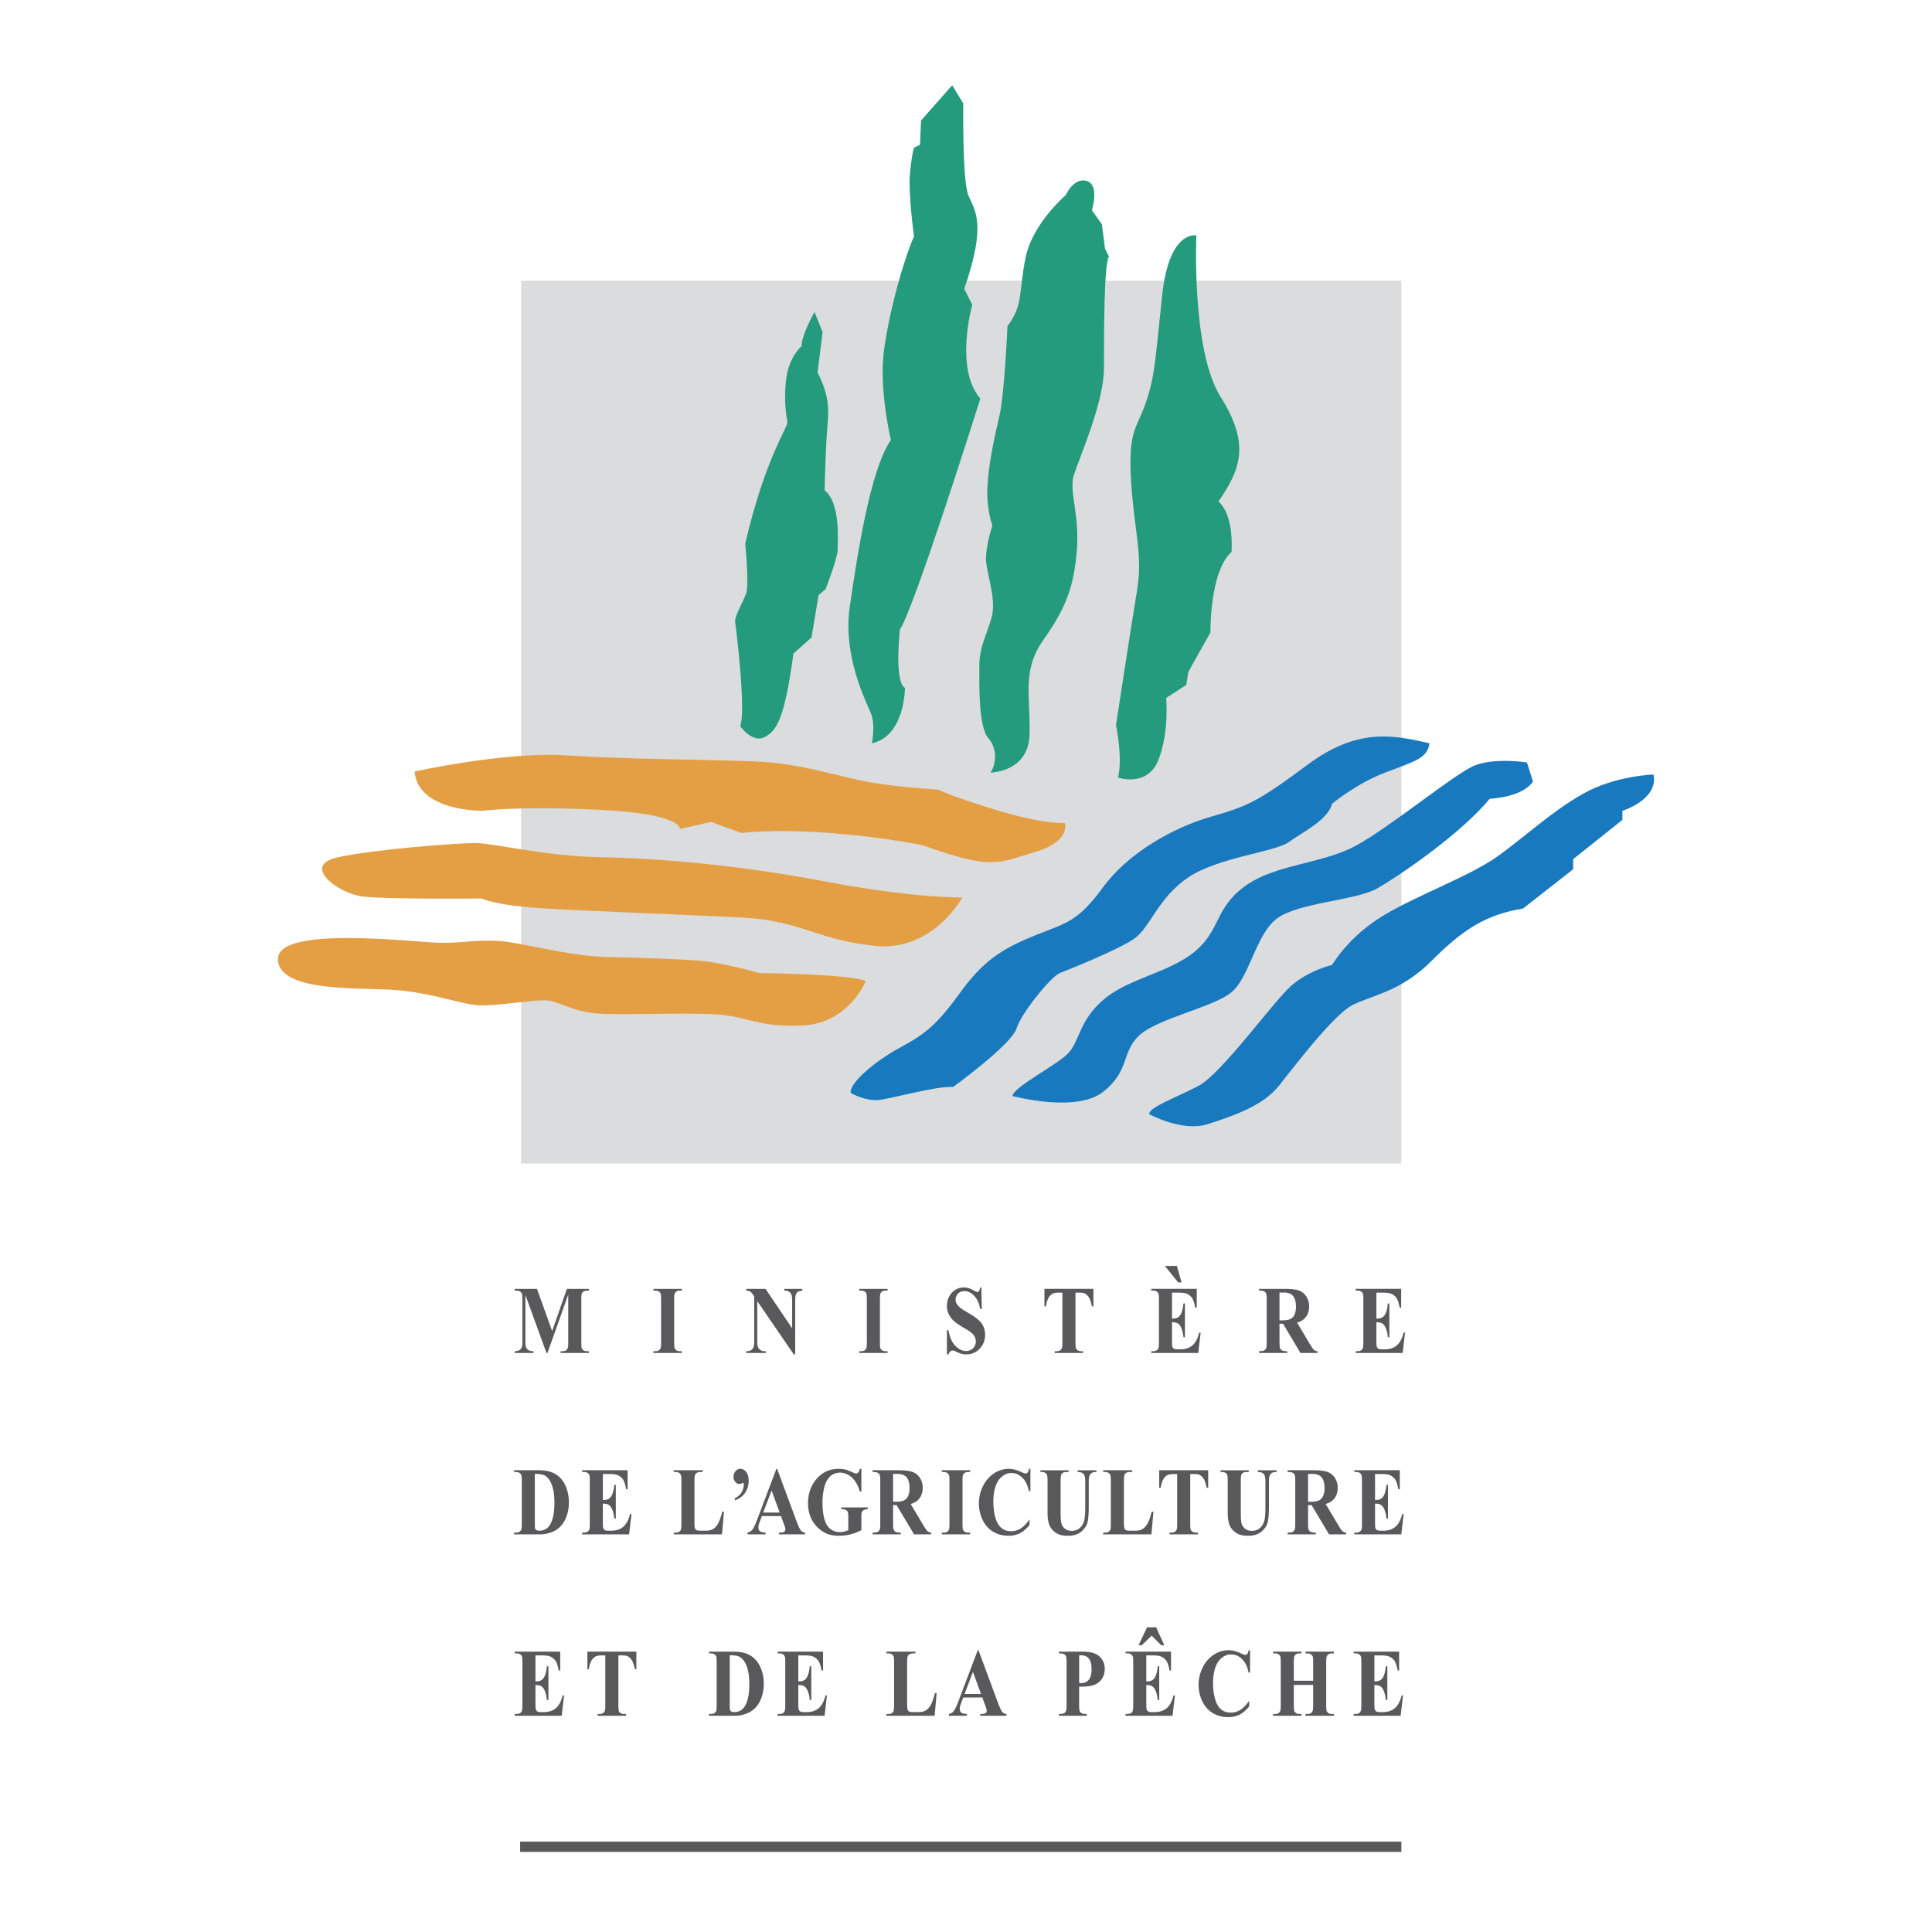 <svg xmlns="http://www.w3.org/2000/svg" width="2500" height="2500" viewBox="0 0 192.756 192.756"><path fill-rule="evenodd" clip-rule="evenodd" fill="#fff" d="M0 0h192.756v192.756H0V0z"/><path fill-rule="evenodd" clip-rule="evenodd" fill="#dbdcdd" d="M139.814 116.084V28.011h-87.82v88.073h87.82z"/><path d="M81.266 31.127s-1.303 2.312-1.303 3.417c0 0-1.202 1.006-1.504 3.116-.3 2.114 0 3.923.1 4.424.102.505-2.204 3.521-4.209 12.167 0 0 .402 4.021.1 4.925-.302.906-1.202 2.314-1.102 2.916.1.604 1.102 8.847.5 10.355 0 0 1.204 1.71 2.407 1.107 1.202-.604 2.004-1.708 2.907-8.346l1.804-1.608.702-4.223.702-.602s1.204-3.117 1.204-3.923c0-.804.3-4.724-1.303-5.931 0 0 .1-4.625.3-6.636s-.1-3.319-1.002-5.127l.502-4.022-.805-2.009zM86.98 74.159s.402-1.81-.1-3.018c-.5-1.205-2.807-5.729-2.104-10.556.7-4.825 2.004-13.672 4.109-16.69 0 0-1.202-5.027-.702-8.848.5-3.82 1.904-8.949 3.007-11.462 0 0-.6-4.322-.4-6.334.2-2.01.4-2.513.4-2.513l.602-.303.1-2.411 3.109-3.521 1.102 1.811s-.1 7.642.502 9.15c.601 1.508 1.906 2.715-.402 9.349l.802 1.608s-1.804 6.336.803 9.352c0 0-6.617 21.012-8.021 23.023 0 0-.6 5.228.502 5.832.001.001.001 4.828-3.309 5.531zM98.811 77.075s3.811 0 3.91-3.82c.102-3.822-.803-6.334 1.404-9.453 2.205-3.117 3.008-5.227 3.309-8.848.299-3.618-.803-5.932-.301-7.54.5-1.608 3.008-7.239 3.008-10.656 0-3.42 0-10.457.5-11.161l-.4-.804-.301-2.413-1.004-1.407s.803-2.515-.5-2.916c-1.303-.403-2.105 1.408-2.105 1.408s-3.309 2.815-4.01 6.232c-.701 3.419-.199 4.725-1.805 6.838 0 0-.301 6.836-.803 8.947-.5 2.111-1.102 4.925-1.201 7.139-.102 2.21.5 3.82.5 3.82s-.803 2.312-.602 3.82 1.004 3.722.502 5.43-1.205 2.916-1.205 4.725-.1 6.132.904 7.239c1.002 1.108.701 2.816.2 3.42zM119.361 23.486s-2.705-.604-3.406 5.932c-.703 6.535-.703 7.943-1.604 10.658-.904 2.715-1.807 2.715-1.506 7.841.301 5.129 1.203 7.341.602 10.961s-2.105 13.472-2.105 13.472.701 3.318.201 5.229c0 0 2.908 1.005 4.01-1.71 1.104-2.713.801-6.234.801-6.234l2.006-1.306.201-1.308 2.205-3.92s-.1-6.034 2.105-8.045c0 0 .301-3.618-1.305-5.026 2.309-3.318 3.109-5.832.203-10.458-2.908-4.624-2.408-16.086-2.408-16.086z" fill-rule="evenodd" clip-rule="evenodd" fill="#259b7d"/><path d="M84.877 109.047s1.404.805 2.706.705c1.304-.102 5.714-1.408 7.52-1.309 0 0 5.814-4.223 6.316-5.83.5-1.609 3.51-5.23 4.311-5.531.803-.301 5.814-2.312 7.418-3.417 1.604-1.106 2.406-4.123 5.414-6.134 3.006-2.011 8.621-2.513 10.025-3.52 1.402-1.005 3.91-2.212 4.311-3.82 0 0 2.404-2.011 5.312-3.116 2.906-1.106 4.211-1.408 4.412-2.916-3.51-.804-7.117-1.609-12.131 2.112-5.012 3.72-5.914 4.123-9.725 5.228-3.809 1.105-8.221 3.62-10.727 7.037-2.506 3.419-3.607 3.521-6.617 4.727-3.008 1.206-5.111 2.312-7.52 5.631-2.404 3.316-3.507 4.223-6.115 5.631-2.606 1.405-5.112 3.616-4.91 4.522zM152.947 77.979l-.604-1.909s-3.209-.504-5.211.301c-2.006.805-8.523 6.233-11.932 8.043-3.406 1.811-8.02 1.811-11.027 4.021-3.006 2.213-2.404 4.424-5.012 6.537-2.605 2.11-6.518 2.614-9.021 4.726-2.508 2.111-2.408 4.223-3.609 5.428-1.203 1.207-5.414 3.318-5.514 4.223 0 0 6.314 1.709 9.021-.4 2.707-2.111 1.805-3.922 3.609-5.631s7.418-2.816 9.223-4.324 2.406-5.73 4.51-7.339c2.105-1.61 7.92-1.811 10.025-3.018 2.105-1.205 8.223-5.326 11.229-8.947.001-.002 3.208-.103 4.313-1.711zM164.975 77.276s-3.809.1-7.016 1.91c-3.209 1.81-5.715 4.224-8.521 6.233-2.807 2.011-7.92 3.822-11.43 5.932-3.508 2.114-5.111 4.927-5.111 4.927s-2.307.504-4.111 2.111c-1.803 1.609-6.916 8.748-9.221 9.955-2.307 1.205-4.914 2.111-4.914 2.814 0 0 3.309 1.809 5.814 1.006 2.506-.805 5.516-1.809 7.119-3.82s5.412-7.039 7.316-8.045c1.906-1.004 4.814-1.307 7.92-4.424 3.107-3.116 5.414-4.624 9.123-5.226l5.012-3.922V85.72l4.912-3.921v-.904s3.61-1.106 3.108-3.619z" fill-rule="evenodd" clip-rule="evenodd" fill="#1879bf"/><path d="M41.369 76.973s9.021-2.009 15.137-1.608c6.116.403 14.036.403 18.847.604 4.812.202 8.521 1.61 11.628 2.111 3.107.503 6.618.704 6.618.704s1.904.904 6.417 2.212c4.51 1.307 6.213 1.106 6.213 1.106s.703 1.809-3.006 2.916c-3.709 1.105-4.211 1.809-11.229-.706 0 0-10.024-2.009-18.045-1.205l-3.007-1.105-3.107.703s.3-1.508-8.02-1.909-11.629.1-11.629.1-6.517.1-6.817-3.923zM96.004 89.542s-2.907 5.43-8.722 4.825c-5.814-.602-7.42-2.513-13.134-2.815-5.712-.301-14.435-.602-19.647-.903-5.214-.302-6.418-1.006-6.418-1.006s-9.521.101-11.929-.201c-2.405-.301-6.215-3.116-2.405-3.922 3.809-.803 11.729-1.408 13.634-1.408 1.904 0 6.918 1.307 12.431 1.408 5.513.1 13.434.706 22.456 2.414 9.022 1.708 13.734 1.608 13.734 1.608zM86.381 97.889s-1.706 4.221-6.316 4.422c-4.613.201-5.312-.904-8.622-1.105s-9.624.1-12.031-.102c-2.405-.199-3.709-1.307-5.111-1.307-1.403 0-5.014.604-6.618.502-1.604-.102-4.511-1.205-8.02-1.508-3.509-.301-11.931.303-11.931-3.117 0-3.417 13.936-1.608 16.341-1.608 2.406 0 3.309-.301 5.515-.201s7.016 1.508 10.827 1.608c3.81.101 7.418.201 9.624.401 2.205.203 5.714 1.208 5.714 1.208s9.224.1 10.628.807z" fill-rule="evenodd" clip-rule="evenodd" fill="#e49f45"/><path d="M55.088 132.799l1.472-4.209h2.202v.176h-.173a.67.67 0 0 0-.387.1.465.465 0 0 0-.162.225c-.028.074-.042.271-.042.594v4.209c0 .328.014.529.042.611s.088.154.18.215.213.092.369.092h.173v.176h-2.831v-.176h.177a.64.64 0 0 0 .38-.1.407.407 0 0 0 .16-.225c.03-.076.046-.273.046-.594v-4.736l-2.073 5.83h-.099l-2.102-5.783v4.502c0 .312.006.504.023.576a.68.68 0 0 0 .227.383c.119.098.302.146.552.146v.176h-1.869v-.176h.059a.734.734 0 0 0 .338-.068.542.542 0 0 0 .237-.197.98.98 0 0 0 .124-.344c.007-.035.008-.197.008-.484v-4.033c0-.326-.015-.531-.044-.611a.458.458 0 0 0-.181-.213.64.64 0 0 0-.363-.094h-.177v-.176h2.221l1.513 4.208zM68.027 134.811v.176h-2.831v-.176h.182a.629.629 0 0 0 .375-.1.417.417 0 0 0 .16-.225c.03-.076.047-.273.047-.594v-4.209c0-.326-.015-.531-.045-.611-.03-.082-.089-.154-.179-.215s-.208-.092-.358-.092h-.182v-.176h2.831v.176h-.177a.654.654 0 0 0-.38.1.436.436 0 0 0-.165.225c-.028.076-.042.271-.042.594v4.209c0 .328.013.529.043.611s.09.154.178.215.21.092.365.092h.178zM76.377 128.59l2.657 3.936v-2.717c0-.383-.046-.643-.142-.779-.13-.182-.345-.27-.647-.264v-.176h1.804v.176c-.23.035-.385.08-.463.135a.524.524 0 0 0-.184.27c-.044.123-.066.338-.066.639v5.316h-.141l-3.644-5.316v4.059c0 .369.072.621.217.75a.738.738 0 0 0 .503.193h.13v.176h-1.954v-.176c.298-.004.507-.076.625-.217.119-.143.177-.385.177-.727v-4.52l-.108-.162c-.117-.166-.219-.279-.307-.332-.086-.053-.213-.082-.38-.088v-.176h1.923zM88.554 134.811v.176h-2.831v-.176h.182a.629.629 0 0 0 .375-.1.403.403 0 0 0 .16-.225c.03-.076.046-.273.046-.594v-4.209c0-.326-.015-.531-.043-.611a.45.45 0 0 0-.18-.215.62.62 0 0 0-.358-.092h-.182v-.176h2.831v.176h-.177a.654.654 0 0 0-.38.1.43.43 0 0 0-.164.225c-.03.076-.043.271-.043.594v4.209c0 .328.013.529.043.611a.45.45 0 0 0 .18.215c.088.061.21.092.363.092h.178zM97.908 128.451l.049 2.137h-.174c-.078-.531-.271-.961-.574-1.285-.303-.326-.631-.488-.983-.488-.274 0-.49.086-.65.258a.84.84 0 0 0-.236.588c0 .139.028.266.083.373.08.148.203.293.373.438.125.102.414.285.865.549.636.365 1.066.709 1.289 1.035.225.326.334.699.334 1.119 0 .533-.176.992-.529 1.375s-.803.576-1.348.576a1.8 1.8 0 0 1-.483-.062 3.142 3.142 0 0 1-.573-.232.776.776 0 0 0-.315-.096c-.068 0-.142.033-.222.096a.671.671 0 0 0-.187.295h-.152v-2.412h.152c.115.674.34 1.188.675 1.543.335.352.695.529 1.081.529.296 0 .534-.096.711-.285a.95.95 0 0 0 .264-.666c0-.15-.033-.295-.1-.436a1.312 1.312 0 0 0-.308-.4c-.139-.125-.385-.291-.739-.494-.493-.285-.847-.527-1.063-.729a2.161 2.161 0 0 1-.497-.672 1.89 1.89 0 0 1-.175-.818c0-.508.16-.939.479-1.297.32-.357.72-.537 1.204-.537.177 0 .347.025.51.076.127.037.279.107.461.209.18.104.307.156.377.156s.125-.027.166-.078c.041-.049.078-.17.113-.363h.122v-.002zM109.09 128.59v1.746h-.15c-.084-.4-.178-.688-.281-.863s-.246-.316-.428-.422c-.102-.055-.277-.084-.531-.084h-.4v4.926c0 .328.016.529.045.611a.43.43 0 0 0 .178.215.627.627 0 0 0 .365.092h.176v.176h-2.832v-.176h.182a.618.618 0 0 0 .373-.1.398.398 0 0 0 .164-.225c.029-.076.045-.273.045-.594v-4.926h-.4c-.365 0-.633.092-.799.275-.234.256-.381.619-.441 1.094h-.152v-1.746h4.886v.001zM116.932 128.967v2.588h.107c.338 0 .584-.127.736-.381.154-.254.252-.631.297-1.127h.148v3.369h-.148c-.035-.367-.102-.668-.203-.902s-.219-.393-.352-.473c-.137-.08-.332-.121-.586-.121v1.791c0 .352.014.566.037.645a.363.363 0 0 0 .141.191c.07.049.18.074.334.074h.324c.508 0 .914-.135 1.217-.408.305-.271.525-.691.66-1.258h.145l-.24 2.031h-4.686v-.176h.184a.625.625 0 0 0 .375-.1.412.412 0 0 0 .16-.225c.031-.076.045-.273.045-.594v-4.209c0-.289-.006-.467-.023-.531a.441.441 0 0 0-.145-.256.61.61 0 0 0-.412-.131h-.184v-.176h4.537v1.885h-.15c-.078-.457-.188-.785-.326-.984a1.191 1.191 0 0 0-.594-.439c-.146-.055-.424-.084-.836-.084h-.562v.001zm-.715-2.664h1.203l.463 1.646h-.338l-1.328-1.646zM128.082 128.953c.424 0 .734.115.926.348.191.23.289.588.289 1.07 0 .334-.051.604-.156.811a.86.86 0 0 1-.432.43c-.182.08-.459.119-.83.119h-.225v-2.777h.428v-.001zm-.072 3.117l1.736 2.916h1.707v-.176a.642.642 0 0 1-.385-.158c-.07-.07-.193-.242-.363-.521l-1.295-2.174c.33-.098.586-.242.77-.438.289-.309.432-.697.432-1.17a1.77 1.77 0 0 0-.289-1.01 1.474 1.474 0 0 0-.748-.59c-.303-.107-.783-.16-1.439-.16h-2.521v.176c.252 0 .422.025.516.08.09.053.158.123.193.213s.055.305.055.648v4.16c0 .344-.02.561-.055.648s-.102.158-.191.213c-.092.055-.264.082-.518.082v.176h2.807v-.176c-.254 0-.424-.027-.516-.08s-.158-.123-.193-.213c-.037-.088-.057-.307-.057-.65v-1.797h.354v.001zM137.324 128.967v2.588h.107c.338 0 .586-.127.738-.381.154-.254.252-.631.297-1.127h.15v3.369h-.15a3.1 3.1 0 0 0-.203-.902c-.102-.234-.219-.393-.354-.473s-.33-.121-.586-.121v1.791c0 .352.014.566.039.645s.072.143.143.191c.068.049.18.074.332.074h.324c.508 0 .914-.135 1.217-.408.305-.271.523-.691.658-1.258h.145l-.238 2.031h-4.686v-.176h.184a.637.637 0 0 0 .375-.1.422.422 0 0 0 .16-.225c.029-.076.047-.273.047-.594v-4.209c0-.289-.008-.467-.023-.531a.46.46 0 0 0-.146-.256.61.61 0 0 0-.412-.131h-.184v-.176h4.535v1.885h-.148c-.08-.457-.188-.785-.326-.984a1.182 1.182 0 0 0-.594-.439c-.148-.055-.424-.084-.834-.084h-.567v.001zM54.316 147.193c.273.137.497.398.668.781.22.488.33 1.141.33 1.961 0 1.016-.16 1.764-.48 2.248-.235.357-.577.535-1.022.535a.58.58 0 0 1-.312-.07.253.253 0 0 1-.108-.137c-.022-.059-.032-.221-.032-.482v-4.979c.446-.001.765.046.956.143zm-.598 5.891c.352 0 .608-.02.772-.057.367-.08.677-.197.932-.346.253-.15.477-.35.672-.594.195-.248.354-.561.477-.939.125-.381.186-.795.186-1.244 0-.65-.124-1.234-.374-1.75a2.488 2.488 0 0 0-1.097-1.156c-.395-.207-.917-.311-1.567-.311h-2.425v.176h.184c.149 0 .268.031.358.092.09.061.149.133.178.213.03.082.045.287.045.613v4.209c0 .33-.013.529-.039.594a.515.515 0 0 1-.185.236c-.083.059-.203.088-.358.088h-.184v.176h2.425zM60.149 147.064v2.588h.106c.339 0 .584-.127.737-.381s.253-.631.297-1.127h.15v3.369h-.15c-.034-.367-.104-.668-.204-.902s-.218-.393-.354-.473c-.135-.082-.33-.121-.583-.121v1.793c0 .35.012.564.037.643a.37.37 0 0 0 .142.191c.068.049.18.074.333.074h.325c.507 0 .914-.137 1.217-.408.303-.273.523-.691.659-1.258h.145l-.24 2.031h-4.684v-.176h.182a.629.629 0 0 0 .375-.1.42.42 0 0 0 .16-.225c.03-.076.047-.273.047-.594v-4.209c0-.289-.008-.467-.024-.533a.449.449 0 0 0-.146-.254.61.61 0 0 0-.412-.131h-.182v-.176h4.534v1.885h-.15c-.077-.457-.187-.785-.325-.986a1.207 1.207 0 0 0-.594-.438c-.146-.057-.425-.084-.835-.084h-.563v.002zM72.231 150.822l-.2 2.262h-4.812v-.176h.178a.666.666 0 0 0 .383-.1.405.405 0 0 0 .16-.225c.028-.076.043-.273.043-.594v-4.209c0-.326-.017-.531-.047-.613a.437.437 0 0 0-.177-.213.622.622 0 0 0-.363-.092h-.178v-.176h2.896v.176h-.237a.675.675 0 0 0-.383.098.418.418 0 0 0-.16.227c-.033.074-.048.271-.048.594v4.072c0 .326.017.535.048.623.033.09.095.158.187.201.066.027.227.041.48.041h.447c.287 0 .526-.059.718-.18.192-.119.355-.311.495-.568.139-.26.27-.643.393-1.148h.177zM73.318 149.691v-.213c.313-.158.539-.361.68-.611.14-.248.21-.504.21-.768 0-.051-.01-.09-.03-.119-.017-.025-.037-.037-.057-.037-.014 0-.038.012-.07.033a.5.5 0 0 1-.287.08c-.157 0-.293-.072-.41-.215a.787.787 0 0 1-.173-.512.82.82 0 0 1 .2-.547.61.61 0 0 1 .481-.234c.229 0 .425.105.588.314.163.209.245.496.245.859 0 .451-.115.85-.347 1.199-.23.351-.573.607-1.03.771zM76.147 150.91l.835-2.205.807 2.205h-1.642zm2.063 1.147c.075.209.115.326.119.355a.639.639 0 0 1 .026.174c0 .096-.03.168-.088.219-.085.068-.234.104-.447.104h-.103v.176h2.605v-.176a.564.564 0 0 1-.382-.17c-.122-.129-.275-.441-.46-.938l-1.945-5.252h-.077l-1.934 5.109c-.187.488-.34.809-.466.965a.767.767 0 0 1-.479.285v.176h1.799v-.176c-.28-.025-.458-.064-.53-.113-.124-.084-.183-.217-.183-.395 0-.137.036-.309.113-.516l.237-.623h1.903l.292.796zM85.939 146.549v2.262h-.152c-.178-.615-.447-1.084-.803-1.404-.358-.32-.75-.48-1.174-.48-.405 0-.743.135-1.012.4-.27.27-.462.641-.572 1.117a6.41 6.41 0 0 0-.168 1.475c0 .609.062 1.145.185 1.604.122.461.32.799.593 1.012.273.217.597.324.974.324.134 0 .267-.016.403-.049s.276-.082.422-.143v-1.316c0-.25-.015-.414-.042-.488a.447.447 0 0 0-.183-.201.624.624 0 0 0-.34-.09h-.137v-.176h2.644v.176c-.202.016-.342.047-.42.098a.485.485 0 0 0-.187.242c-.02.061-.032.207-.032.439v1.316a4.763 4.763 0 0 1-2.249.557c-.515 0-.942-.082-1.282-.248a3.114 3.114 0 0 1-1.508-1.552 3.601 3.601 0 0 1-.282-1.451c0-.957.287-1.77.862-2.432.573-.66 1.293-.99 2.163-.99.271 0 .51.025.724.074.12.025.31.098.572.215s.418.176.469.176c.072 0 .14-.033.205-.098.065-.062.122-.188.175-.367h.152v-.002zM89.528 147.051c.427 0 .737.115.929.348.191.23.288.588.288 1.07 0 .334-.053.604-.156.811a.874.874 0 0 1-.431.43c-.183.082-.46.119-.83.119h-.225v-2.777h.425v-.001zm-.07 3.117l1.737 2.916H92.9v-.176a.646.646 0 0 1-.382-.158c-.073-.068-.193-.244-.363-.521l-1.297-2.174c.33-.098.585-.242.771-.438.288-.309.432-.697.432-1.17 0-.385-.097-.723-.289-1.01a1.489 1.489 0 0 0-.749-.59c-.305-.107-.785-.16-1.442-.16h-2.52v.176c.25 0 .423.025.515.08a.427.427 0 0 1 .193.211c.039.092.055.307.055.65v4.16c0 .344-.017.561-.055.646-.035.09-.1.16-.191.215-.09.055-.264.082-.517.082v.176h2.807v-.176c-.253 0-.423-.027-.517-.08s-.157-.125-.193-.213-.055-.307-.055-.65v-1.797h.355v.001zM96.796 152.908v.176h-2.834v-.176h.184a.629.629 0 0 0 .375-.1.42.42 0 0 0 .16-.225c.032-.076.047-.273.047-.594v-4.209c0-.326-.015-.531-.045-.613a.466.466 0 0 0-.177-.213.632.632 0 0 0-.36-.092h-.184v-.176h2.834v.176h-.18a.67.67 0 0 0-.38.098.455.455 0 0 0-.164.227c-.028.074-.042.271-.042.594v4.209c0 .328.015.529.045.611a.438.438 0 0 0 .177.215c.09.062.21.092.363.092h.181zM102.803 146.549v2.225h-.15c-.115-.586-.334-1.033-.654-1.344s-.682-.467-1.086-.467c-.338 0-.648.115-.932.344-.283.23-.488.529-.621.9-.17.471-.254 1-.254 1.58 0 .57.061 1.09.186 1.559.123.471.316.824.576 1.064.26.238.598.359 1.014.359.342 0 .654-.088.938-.264.283-.178.584-.482.896-.914v.557c-.305.377-.619.65-.949.82a2.51 2.51 0 0 1-1.152.254c-.58 0-1.094-.137-1.543-.41-.449-.271-.795-.666-1.039-1.178a3.736 3.736 0 0 1-.367-1.631c0-.607.135-1.188.406-1.732.273-.547.637-.969 1.098-1.27s.949-.453 1.465-.453c.385 0 .787.098 1.209.293.244.115.402.172.467.172a.287.287 0 0 0 .223-.111c.061-.072.102-.191.121-.354h.148v.001zM103.803 146.688h2.807v.176h-.137c-.213 0-.357.025-.438.078a.417.417 0 0 0-.166.215c-.031.092-.051.322-.051.688v3.115c0 .57.039.945.111 1.131.072.184.193.338.359.459.168.121.377.184.629.184.293 0 .541-.076.746-.232a1.38 1.38 0 0 0 .461-.641c.1-.271.15-.744.15-1.422v-2.594c0-.287-.023-.492-.074-.617a.523.523 0 0 0-.188-.256c-.119-.07-.285-.107-.502-.107v-.176h1.881v.176h-.115a.654.654 0 0 0-.377.107.592.592 0 0 0-.221.328c-.037.102-.053.283-.053.545v2.422c0 .748-.043 1.291-.127 1.621-.086.332-.289.639-.611.918-.326.277-.77.418-1.332.418-.467 0-.828-.074-1.086-.223-.348-.199-.594-.457-.738-.77-.143-.314-.217-.734-.217-1.266v-3.121c0-.369-.016-.6-.051-.689s-.096-.162-.184-.217c-.088-.053-.248-.078-.479-.074v-.176h.003zM115.08 150.822l-.203 2.262h-4.811v-.176h.178a.66.66 0 0 0 .383-.1.422.422 0 0 0 .162-.225c.027-.076.041-.273.041-.594v-4.209c0-.326-.016-.531-.045-.613a.451.451 0 0 0-.176-.213.636.636 0 0 0-.365-.092h-.178v-.176h2.895v.176h-.236a.68.68 0 0 0-.383.098.436.436 0 0 0-.162.227c-.031.074-.047.271-.047.594v4.072c0 .326.016.535.049.623.033.09.094.158.186.201.068.027.229.041.48.041h.447c.287 0 .527-.059.717-.18.193-.119.357-.311.496-.568.139-.26.27-.643.395-1.148h.177zM120.541 146.688v1.746h-.15c-.086-.4-.18-.689-.281-.863a1.176 1.176 0 0 0-.43-.422c-.1-.057-.275-.084-.529-.084h-.402v4.926c0 .328.016.529.043.611.031.082.09.154.18.215a.624.624 0 0 0 .365.092h.178v.176h-2.832v-.176h.182a.624.624 0 0 0 .371-.1.405.405 0 0 0 .164-.225c.031-.076.047-.273.047-.594v-4.926h-.4c-.367 0-.635.09-.801.275-.232.256-.381.619-.439 1.094h-.152v-1.746h4.886v.001zM121.777 146.688h2.807v.176h-.135c-.213 0-.359.025-.438.078a.397.397 0 0 0-.166.215c-.033.092-.049.322-.049.688v3.115c0 .57.035.945.107 1.131.074.184.193.338.361.459.166.121.375.184.627.184.291 0 .543-.076.748-.232.205-.154.359-.367.459-.641.102-.271.152-.744.152-1.422v-2.594c0-.287-.025-.492-.074-.617a.53.53 0 0 0-.189-.256c-.117-.07-.285-.107-.5-.107v-.176h1.879v.176h-.113a.663.663 0 0 0-.381.107.605.605 0 0 0-.219.328c-.035.102-.051.283-.051.545v2.422c0 .748-.043 1.291-.129 1.621-.084.332-.287.639-.611.918-.324.277-.768.418-1.332.418-.467 0-.828-.074-1.086-.223-.346-.199-.594-.457-.736-.77-.145-.314-.217-.734-.217-1.266v-3.121c0-.369-.016-.6-.051-.689a.46.46 0 0 0-.184-.217c-.09-.053-.248-.078-.48-.074v-.176h.001zM130.93 147.051c.428 0 .738.115.93.348.191.23.289.588.289 1.07 0 .334-.055.604-.158.811a.872.872 0 0 1-.43.43c-.182.082-.461.119-.83.119h-.225v-2.777h.424v-.001zm-.067 3.117l1.736 2.916h1.703v-.176a.635.635 0 0 1-.381-.158c-.076-.068-.195-.244-.363-.521l-1.297-2.174c.328-.098.584-.242.77-.438.289-.309.432-.697.432-1.17 0-.385-.096-.723-.291-1.01a1.495 1.495 0 0 0-.746-.59c-.305-.107-.787-.16-1.441-.16h-2.521v.176c.25 0 .424.025.516.08a.45.45 0 0 1 .195.211c.035.092.053.307.053.65v4.16c0 .344-.018.561-.053.646a.466.466 0 0 1-.191.215c-.092.055-.266.082-.52.082v.176h2.809v-.176c-.254 0-.426-.027-.518-.08-.094-.053-.156-.125-.193-.213s-.055-.307-.055-.65v-1.797h.356v.001zM137.188 147.064v2.588h.105c.338 0 .584-.127.736-.381.154-.254.254-.631.297-1.127h.15v3.369h-.15a3.04 3.04 0 0 0-.201-.902c-.102-.234-.221-.393-.355-.473-.133-.082-.33-.121-.582-.121v1.793c0 .35.012.564.035.643.025.078.074.143.143.191s.18.074.334.074h.324c.506 0 .912-.137 1.217-.408.303-.273.523-.691.656-1.258h.148l-.24 2.031h-4.686v-.176h.182a.629.629 0 0 0 .375-.1.42.42 0 0 0 .16-.225c.031-.076.047-.273.047-.594v-4.209c0-.289-.008-.467-.023-.533a.454.454 0 0 0-.145-.254.615.615 0 0 0-.414-.131h-.182v-.176h4.537v1.885h-.15c-.078-.457-.188-.785-.326-.986a1.216 1.216 0 0 0-.594-.438c-.146-.057-.426-.084-.836-.084h-.562v.002zM53.423 165.16v2.59h.108c.337 0 .584-.127.737-.381.153-.256.251-.629.295-1.127h.152v3.369h-.152c-.035-.367-.102-.668-.202-.902-.102-.234-.22-.391-.353-.473-.137-.08-.33-.121-.585-.121v1.791c0 .352.012.564.039.643.023.08.071.143.14.193.07.049.18.074.333.074h.325c.509 0 .914-.137 1.217-.408.306-.273.525-.693.659-1.258h.145l-.24 2.031h-4.686v-.176h.184a.652.652 0 0 0 .377-.098.457.457 0 0 0 .158-.227c.031-.076.046-.273.046-.594v-4.209c0-.289-.008-.467-.023-.533a.46.46 0 0 0-.146-.254c-.1-.088-.236-.131-.413-.131h-.184v-.176h4.538v1.883h-.15c-.079-.455-.187-.783-.327-.984a1.216 1.216 0 0 0-.593-.438c-.146-.057-.425-.086-.833-.086h-.566v.002zM63.49 164.785v1.746h-.152c-.085-.4-.178-.689-.282-.865a1.186 1.186 0 0 0-.427-.42c-.1-.057-.278-.086-.532-.086h-.402v4.928c0 .328.016.529.045.611a.438.438 0 0 0 .177.215c.088.061.21.092.365.092h.179v.176h-2.832v-.176h.182a.634.634 0 0 0 .371-.098.42.42 0 0 0 .164-.227c.031-.076.046-.273.046-.594v-4.928h-.4c-.367 0-.634.094-.8.277-.233.256-.38.619-.44 1.094h-.15v-1.746h4.888v.001zM73.761 165.289c.274.141.497.4.669.781.22.49.33 1.145.33 1.963 0 1.016-.16 1.764-.482 2.246-.235.359-.575.537-1.02.537a.57.57 0 0 1-.312-.07.244.244 0 0 1-.108-.137c-.022-.059-.034-.221-.034-.482v-4.979c.447-.002.766.045.957.141zm-.598 5.893c.352 0 .608-.02.772-.057.366-.082.677-.197.93-.348a2.38 2.38 0 0 0 .674-.594c.193-.246.353-.559.477-.938.123-.381.187-.795.187-1.244 0-.65-.126-1.234-.375-1.75s-.616-.902-1.099-1.156c-.394-.207-.917-.311-1.565-.311h-2.425v.176h.184c.15 0 .268.029.356.092.09.061.15.131.18.213.03.082.043.285.043.613v4.209c0 .33-.012.527-.037.594-.04.1-.104.18-.187.236-.082.059-.202.088-.356.088h-.184v.176h2.425v.001zM79.649 165.16v2.59h.108c.339 0 .584-.127.737-.381.155-.256.252-.629.295-1.127h.152v3.369h-.151c-.033-.367-.1-.668-.202-.902-.102-.234-.218-.391-.354-.473-.135-.08-.33-.121-.585-.121v1.791c0 .352.013.564.038.643.025.08.072.143.142.193.068.049.18.074.333.074h.323c.509 0 .914-.137 1.217-.408.305-.273.523-.693.66-1.258h.143l-.24 2.031h-4.684v-.176h.183a.643.643 0 0 0 .375-.098.44.44 0 0 0 .159-.227c.033-.076.046-.273.046-.594v-4.209c0-.289-.007-.467-.023-.533a.458.458 0 0 0-.144-.254c-.1-.088-.238-.131-.414-.131h-.183v-.176h4.537v1.883h-.151c-.078-.455-.187-.783-.325-.984a1.216 1.216 0 0 0-.593-.438c-.147-.057-.427-.086-.835-.086h-.564v.002zM93.45 168.92l-.2 2.262h-4.813v-.176h.18a.68.68 0 0 0 .382-.098.447.447 0 0 0 .16-.227c.029-.076.044-.273.044-.594v-4.209c0-.328-.015-.531-.045-.613s-.09-.152-.177-.213a.628.628 0 0 0-.363-.092h-.18v-.176h2.894v.176h-.235a.668.668 0 0 0-.381.098.43.43 0 0 0-.162.227c-.032.074-.049.271-.049.594v4.07c0 .328.017.535.05.625.034.09.093.156.184.201.07.027.23.041.481.041h.449c.286 0 .527-.061.717-.18.191-.119.356-.311.495-.568.138-.26.27-.643.395-1.148h.174zM96.236 169.008l.834-2.205.809 2.205h-1.643zm2.063 1.146c.076.209.115.326.119.355.02.061.027.117.027.176 0 .094-.029.166-.09.217-.084.068-.232.104-.445.104h-.104v.176h2.604v-.176a.575.575 0 0 1-.381-.17c-.121-.129-.273-.441-.459-.939l-1.945-5.25h-.076l-1.935 5.109c-.185.488-.34.809-.465.965a.79.79 0 0 1-.48.285v.176h1.8v-.176c-.283-.025-.46-.064-.53-.113-.123-.084-.184-.217-.184-.396 0-.135.037-.307.112-.514l.234-.623h1.906l.292.794zM107.832 165.148c.355 0 .625.111.805.33.178.221.268.568.268 1.043 0 .479-.09.832-.268 1.059-.18.229-.436.344-.77.344-.043 0-.109-.004-.199-.01v-2.766h.164zm1.15 3.018c.385-.107.691-.309.91-.604s.328-.65.328-1.064c0-.49-.17-.896-.512-1.223s-.902-.49-1.684-.49h-2.375v.176c.25 0 .422.025.516.08.092.053.156.123.193.213s.055.305.055.648v4.16c0 .346-.018.561-.055.648s-.1.158-.189.213c-.092.053-.266.082-.52.082v.176h2.781v-.176c-.25 0-.42-.027-.516-.08a.423.423 0 0 1-.193-.213c-.037-.088-.055-.305-.055-.65v-1.783c.619 0 1.057-.039 1.316-.113zM114.365 165.16v2.59h.109c.338 0 .584-.127.736-.381.154-.256.254-.629.295-1.127h.15v3.369h-.15c-.033-.367-.1-.668-.201-.902-.1-.234-.221-.391-.355-.473-.133-.08-.328-.121-.584-.121v1.791c0 .352.012.564.037.643.027.08.074.143.143.193.068.049.18.074.334.074h.326c.504 0 .912-.137 1.217-.408.303-.273.523-.693.656-1.258h.145l-.24 2.031h-4.684v-.176h.184a.648.648 0 0 0 .375-.098.451.451 0 0 0 .158-.227c.031-.076.047-.273.047-.594v-4.209c0-.289-.008-.467-.023-.533a.463.463 0 0 0-.143-.254.612.612 0 0 0-.414-.131h-.184v-.176h4.535v1.883h-.148c-.08-.455-.188-.783-.328-.984a1.21 1.21 0 0 0-.594-.438c-.145-.057-.424-.086-.834-.086h-.565v.002zm.985-2.801l.809 1.785h-.305l-.955-.957-.98.957h-.328l.852-1.785h.907zM124.719 164.646v2.225h-.148c-.117-.584-.334-1.033-.654-1.344s-.682-.467-1.088-.467c-.338 0-.648.115-.93.344-.281.23-.49.529-.621.9-.17.471-.254 1-.254 1.58 0 .57.062 1.09.186 1.559.125.469.314.824.574 1.064.26.238.6.359 1.016.359.342 0 .654-.088.939-.266.283-.176.582-.48.893-.914v.559c-.303.377-.619.65-.947.82-.33.168-.713.254-1.154.254a2.908 2.908 0 0 1-1.541-.41 2.69 2.69 0 0 1-1.039-1.176 3.726 3.726 0 0 1-.367-1.635c0-.607.137-1.186.406-1.732a3.161 3.161 0 0 1 1.098-1.268 2.608 2.608 0 0 1 1.467-.453c.381 0 .783.098 1.209.293.244.115.398.172.465.172.084 0 .158-.037.221-.111s.104-.191.123-.354h.146v.001zM129.084 168.102v1.986c0 .328.016.529.045.611s.09.154.178.215.209.092.361.092h.182v.176h-2.832v-.176h.18a.673.673 0 0 0 .381-.098.453.453 0 0 0 .16-.227c.029-.076.041-.273.041-.594v-4.209c0-.328-.012-.531-.041-.613a.42.42 0 0 0-.176-.213.641.641 0 0 0-.365-.092h-.18v-.176h2.832v.176h-.182a.646.646 0 0 0-.377.098.476.476 0 0 0-.166.227c-.027.074-.041.271-.041.594v1.809h1.93v-1.809c0-.328-.016-.531-.045-.613s-.088-.152-.18-.213a.627.627 0 0 0-.361-.092h-.18v-.176h2.832v.176h-.172a.673.673 0 0 0-.385.098.459.459 0 0 0-.162.227c-.031.074-.045.271-.045.594v4.209c0 .328.014.529.045.611a.42.42 0 0 0 .178.215c.09.061.215.092.369.092h.172v.176h-2.832v-.176h.18c.16 0 .285-.033.377-.098a.42.42 0 0 0 .16-.227c.033-.076.049-.273.049-.594v-1.986h-1.93zM137.123 165.16v2.59h.109c.336 0 .582-.127.736-.381.152-.256.252-.629.295-1.127h.152v3.369h-.152a3.04 3.04 0 0 0-.201-.902c-.102-.234-.219-.391-.354-.473-.135-.08-.33-.121-.586-.121v1.791c0 .352.014.564.039.643.025.08.072.143.139.193.07.049.182.074.336.074h.324c.506 0 .912-.137 1.217-.408.303-.273.525-.693.66-1.258h.143l-.24 2.031h-4.684v-.176h.184a.637.637 0 0 0 .373-.098.43.43 0 0 0 .16-.227c.031-.076.047-.273.047-.594v-4.209c0-.289-.008-.467-.023-.533a.465.465 0 0 0-.145-.254.606.606 0 0 0-.412-.131h-.184v-.176h4.535v1.883h-.15c-.078-.455-.186-.783-.324-.984a1.225 1.225 0 0 0-.596-.438c-.146-.057-.422-.086-.832-.086h-.566v.002z" fill-rule="evenodd" clip-rule="evenodd" fill="#59595b"/><path fill="none" stroke="#59595b" stroke-width="1.027" stroke-miterlimit="2.613" d="M51.894 184.252h87.92"/></svg>
